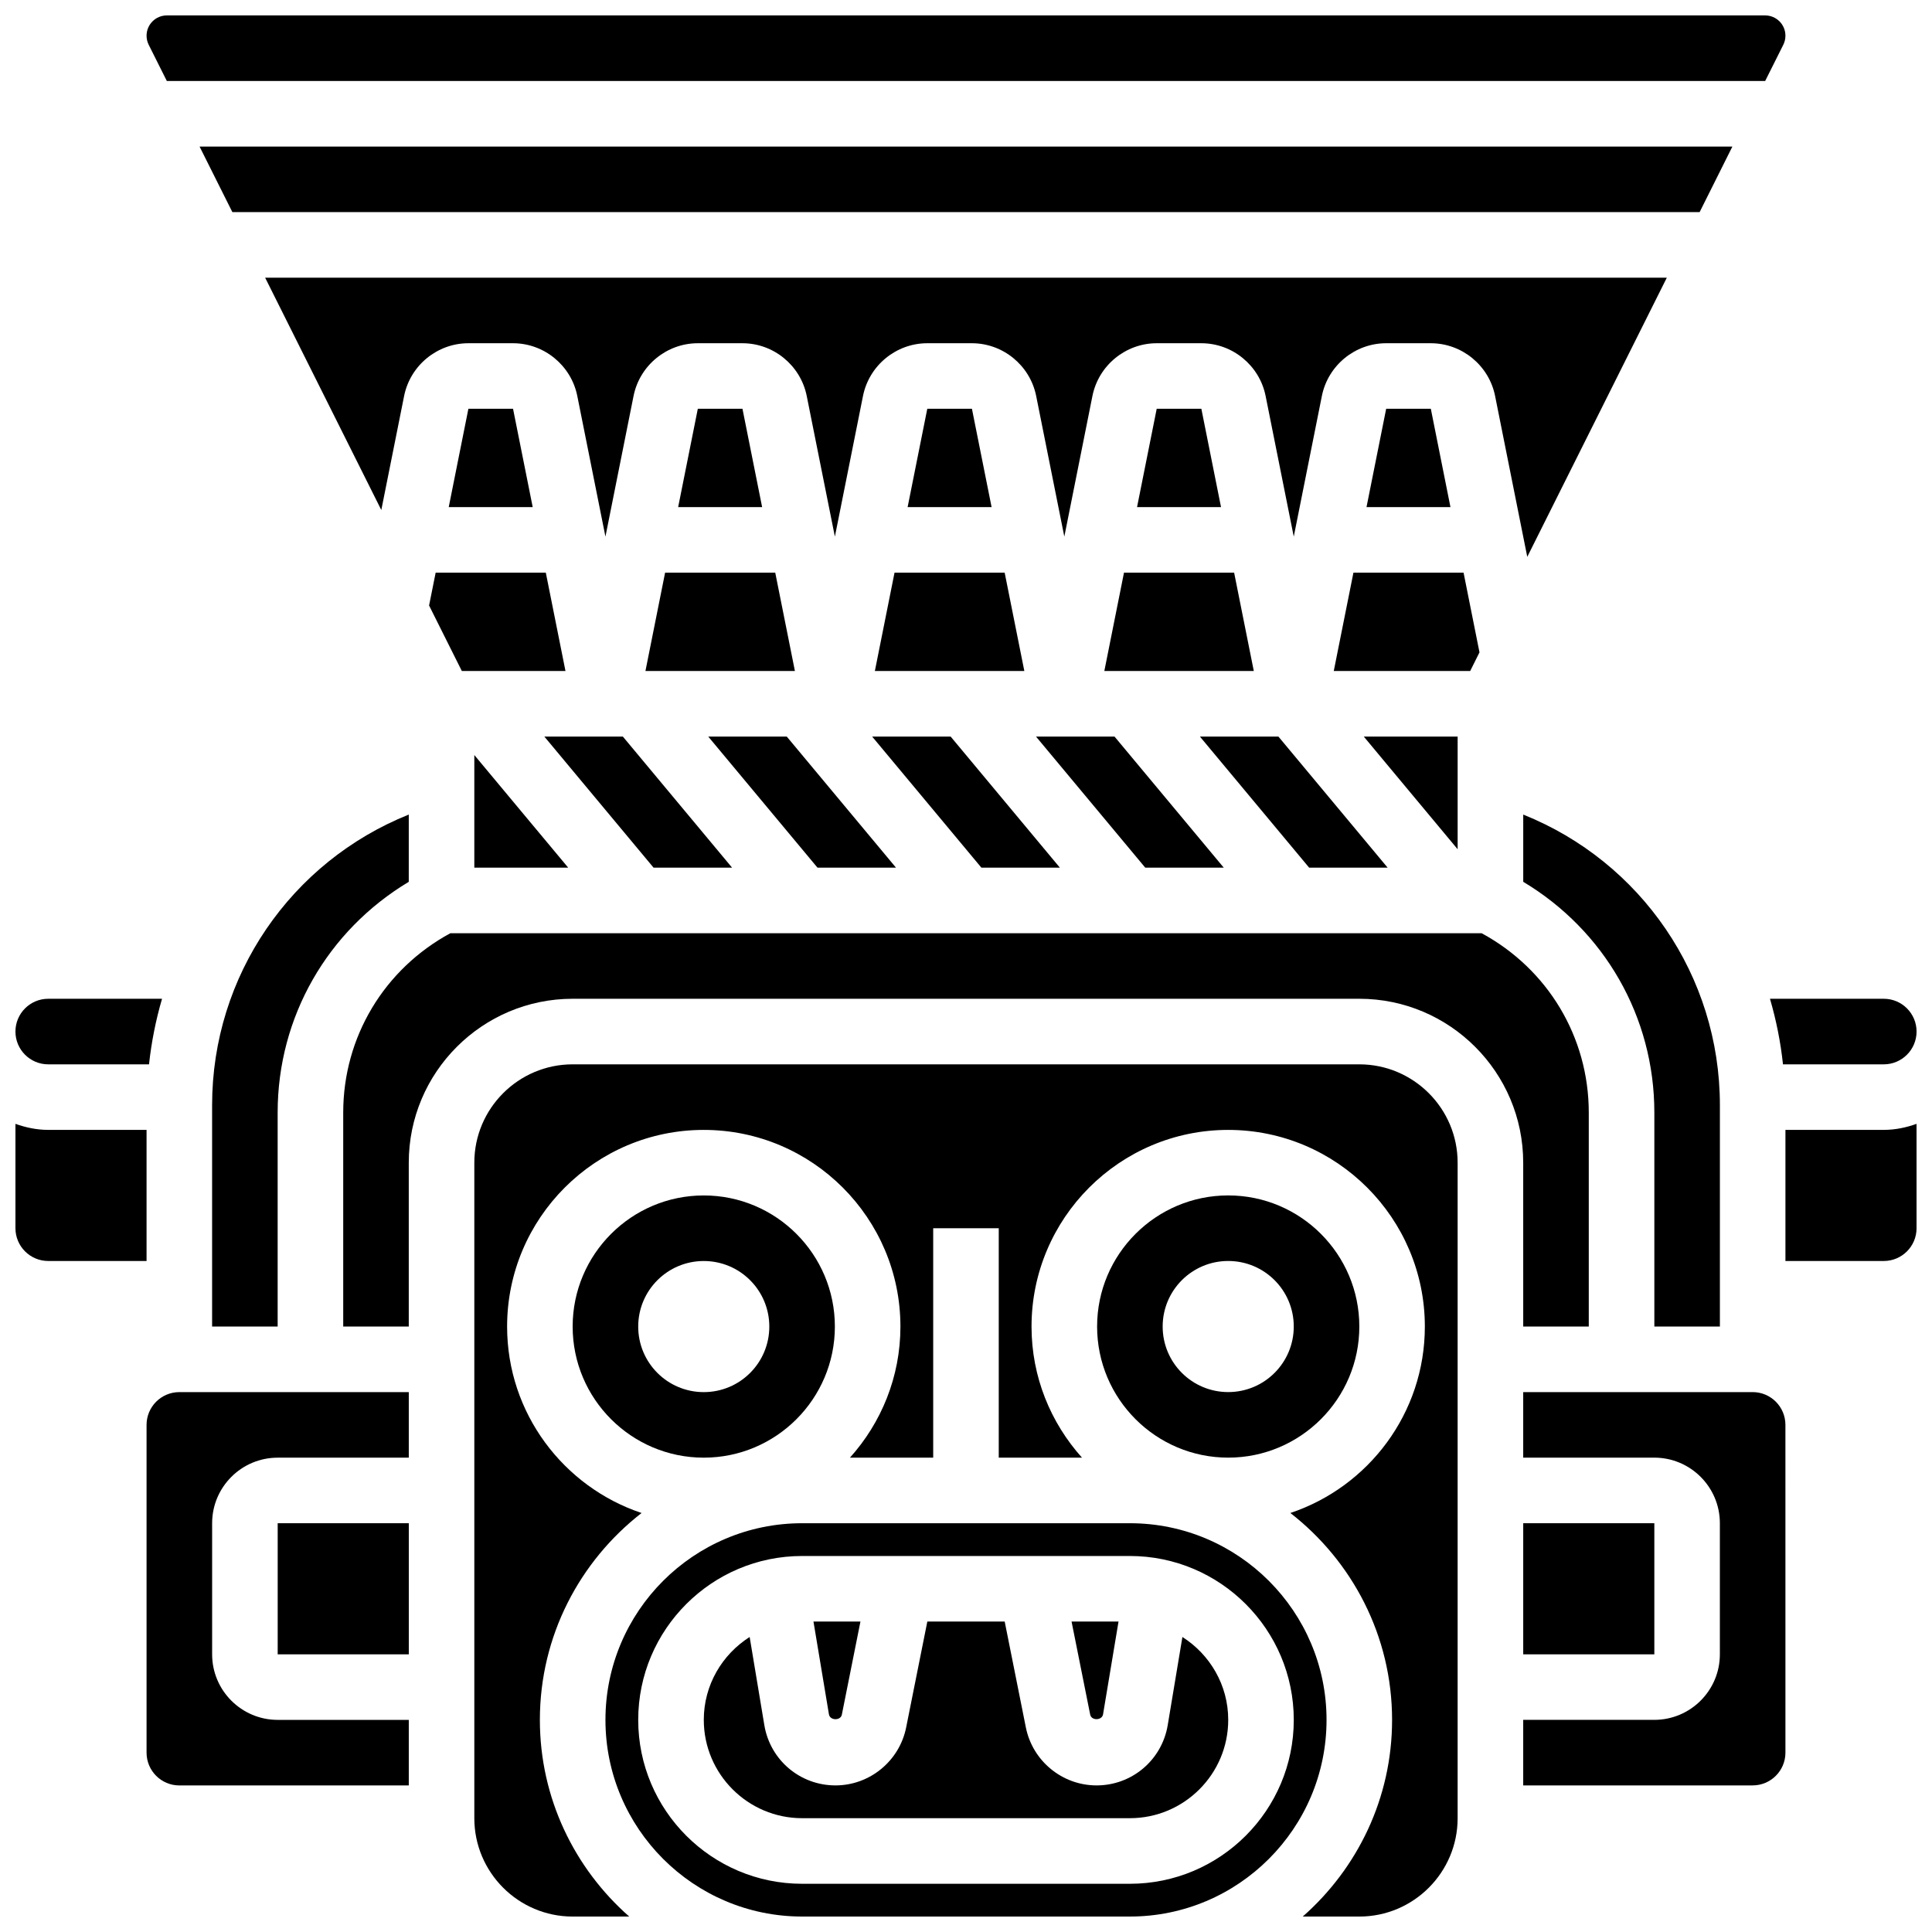<?xml version="1.0" encoding="UTF-8"?>
<!-- Uploaded to: ICON Repo, www.iconrepo.com, Generator: ICON Repo Mixer Tools -->
<svg width="800px" height="800px" version="1.1" viewBox="144 144 512 512" xmlns="http://www.w3.org/2000/svg">
 <defs>
  <clipPath id="g">
   <path d="m613 408h38.902v19h-38.902z"/>
  </clipPath>
  <clipPath id="f">
   <path d="m182 148.09h436v17.906h-436z"/>
  </clipPath>
  <clipPath id="e">
   <path d="m269 426h262v225.9h-262z"/>
  </clipPath>
  <clipPath id="d">
   <path d="m304 547h192v104.9h-192z"/>
  </clipPath>
  <clipPath id="c">
   <path d="m617 441h34.902v38h-34.902z"/>
  </clipPath>
  <clipPath id="b">
   <path d="m148.09 441h34.906v38h-34.906z"/>
  </clipPath>
  <clipPath id="a">
   <path d="m148.09 408h38.906v19h-38.906z"/>
  </clipPath>
 </defs>
 <path d="m536.08 316.88-4.219-21.117h-29.188l-5.211 26.059h36.152z"/>
 <path d="m436.66 321.82h39.609l-5.211-26.059h-29.188z"/>
 <path d="m389.74 252.33-5.211 26.059h22.254l-5.211-26.059z"/>
 <path d="m375.85 321.82h39.609l-5.211-26.059h-29.188z"/>
 <path d="m468.31 373.94-28.953-34.742h-20.805l28.953 34.742z"/>
 <path d="m424.88 373.94-28.949-34.742h-20.805l28.953 34.742z"/>
 <path d="m450.54 252.33-5.211 26.059h22.254l-5.211-26.059z"/>
 <path d="m530.29 339.2h-24.875l24.875 29.855z"/>
 <path d="m511.74 373.94-28.949-34.742h-20.805l28.953 34.742z"/>
 <path d="m257.71 304.46 8.676 17.355h27.469l-5.211-26.059h-29.188z"/>
 <path d="m268.13 252.33-5.211 26.059h22.254l-5.211-26.059z"/>
 <path d="m599.79 495.55v-58.668c0-34.336-20.961-64.531-52.117-77.012v17.816c21.5 12.898 34.746 35.762 34.746 61.152v56.711z"/>
 <path d="m511.35 252.33-5.211 26.059h22.246l-5.203-26.059z"/>
 <g clip-path="url(#g)">
  <path d="m616.51 426.06h26.711c4.793 0 8.688-3.891 8.688-8.688 0-4.793-3.891-8.688-8.688-8.688h-30.16c1.641 5.621 2.812 11.426 3.449 17.375z"/>
 </g>
 <g clip-path="url(#f)">
  <path d="m188.21 165.46h423.58l4.805-9.598c0.371-0.738 0.562-1.57 0.562-2.406 0-2.961-2.406-5.367-5.367-5.367h-423.58c-2.961 0-5.367 2.406-5.367 5.367 0 0.836 0.191 1.668 0.562 2.406z"/>
 </g>
 <path d="m338.01 373.94-28.949-34.742h-20.805l28.949 34.742z"/>
 <path d="m328.93 252.33-5.211 26.059h22.254l-5.211-26.059z"/>
 <path d="m269.7 344.09v29.852h24.879z"/>
 <path d="m315.05 321.82h39.609l-5.211-26.059h-29.188z"/>
 <path d="m381.45 373.94-28.953-34.742h-20.805l28.953 34.742z"/>
 <path d="m196.89 182.84 8.688 17.371h388.84l8.684-17.371z"/>
 <path d="m469.49 530.29c19.164 0 34.746-15.582 34.746-34.746s-15.582-34.746-34.746-34.746c-19.164 0-34.746 15.582-34.746 34.746s15.586 34.746 34.746 34.746zm0-52.117c9.598 0 17.371 7.773 17.371 17.371s-7.773 17.371-17.371 17.371c-9.598 0-17.371-7.773-17.371-17.371s7.773-17.371 17.371-17.371z"/>
 <g clip-path="url(#e)">
  <path d="m504.23 426.06h-208.47c-14.367 0-26.059 11.691-26.059 26.059v173.73c0 14.367 11.691 26.059 26.059 26.059h14.992c-14.48-12.742-23.68-31.355-23.68-52.117 0-22.289 10.59-42.102 26.953-54.828-20.68-6.914-35.637-26.434-35.637-49.41 0-28.742 23.375-52.117 52.117-52.117 28.742 0 52.117 23.375 52.117 52.117 0 13.359-5.09 25.512-13.379 34.746h22.066v-60.805h17.371v60.805h22.062c-8.285-9.234-13.375-21.383-13.375-34.746 0-28.742 23.375-52.117 52.117-52.117 28.742 0 52.117 23.375 52.117 52.117 0 22.977-14.957 42.492-35.641 49.406 16.367 12.73 26.957 32.543 26.957 54.832 0 20.762-9.199 39.375-23.68 52.117h14.992c14.367 0 26.059-11.691 26.059-26.059v-173.73c0-14.367-11.691-26.059-26.059-26.059z"/>
 </g>
 <path d="m547.67 495.55h17.371v-56.703c0-20.039-10.875-38.039-28.387-47.531h-273.31c-17.512 9.492-28.387 27.492-28.387 47.531v56.703h17.371v-43.434c0-23.949 19.484-43.434 43.434-43.434h208.47c23.949 0 43.434 19.484 43.434 43.434z"/>
 <path d="m365.25 495.55c0-19.164-15.582-34.746-34.746-34.746-19.164 0-34.746 15.582-34.746 34.746s15.582 34.746 34.746 34.746c19.16 0 34.746-15.582 34.746-34.746zm-34.746 17.375c-9.598 0-17.371-7.773-17.371-17.371 0-9.598 7.773-17.371 17.371-17.371 9.598 0 17.371 7.773 17.371 17.371 0 9.598-7.773 17.371-17.371 17.371z"/>
 <g clip-path="url(#d)">
  <path d="m443.43 547.67h-86.863c-28.742 0-52.117 23.375-52.117 52.117 0 28.742 23.375 52.117 52.117 52.117h86.863c28.742 0 52.117-23.375 52.117-52.117 0-28.742-23.375-52.117-52.117-52.117zm0 95.551h-86.863c-23.949 0-43.434-19.484-43.434-43.434 0-23.949 19.484-43.434 43.434-43.434h86.863c23.949 0 43.434 19.484 43.434 43.434 0 23.949-19.484 43.434-43.434 43.434z"/>
 </g>
 <path d="m547.67 547.67h34.746v34.746h-34.746z"/>
 <g clip-path="url(#c)">
  <path d="m617.16 443.43v34.746h26.059c4.793 0 8.688-3.891 8.688-8.688v-27.656c-2.727 0.973-5.629 1.598-8.684 1.598z"/>
 </g>
 <path d="m608.47 512.92h-60.805v17.371h34.746c9.582 0 17.371 7.793 17.371 17.371v34.746c0 9.582-7.793 17.371-17.371 17.371h-34.746v17.371h60.805c4.793 0 8.688-3.891 8.688-8.688l-0.004-86.855c0-4.797-3.891-8.688-8.684-8.688z"/>
 <path d="m436.32 598.32 4.102-24.598h-12.449l4.934 24.66c0.32 1.648 3.117 1.605 3.414-0.062z"/>
 <path d="m217.59 547.67h34.746v34.746h-34.746z"/>
 <path d="m182.84 521.61v86.863c0 4.793 3.891 8.688 8.688 8.688h60.805v-17.371l-34.746-0.004c-9.582 0-17.371-7.793-17.371-17.371v-34.746c0-9.582 7.793-17.371 17.371-17.371h34.746v-17.371l-60.805-0.004c-4.797 0-8.688 3.891-8.688 8.688z"/>
 <path d="m200.21 436.88v58.668h17.371v-56.703c0-25.391 13.246-48.262 34.746-61.152l0.004-17.824c-31.16 12.492-52.121 42.676-52.121 77.012z"/>
 <path d="m540.21 248.91 8.531 42.66 36.984-73.98h-371.46l30.785 61.57 6.047-30.238c1.633-8.09 8.789-13.961 17.031-13.961h11.82c8.242 0 15.402 5.871 17.035 13.949l7.465 37.301 7.453-37.289c1.633-8.09 8.789-13.961 17.031-13.961h11.82c8.242 0 15.402 5.871 17.035 13.949l7.465 37.301 7.453-37.289c1.633-8.09 8.789-13.961 17.031-13.961h11.82c8.242 0 15.402 5.871 17.035 13.949l7.465 37.301 7.453-37.289c1.633-8.09 8.789-13.961 17.031-13.961h11.82c8.242 0 15.402 5.871 17.035 13.949l7.465 37.301 7.453-37.289c1.633-8.09 8.789-13.961 17.031-13.961h11.82c8.254 0 15.414 5.871 17.047 13.949z"/>
 <g clip-path="url(#b)">
  <path d="m182.84 443.43h-26.059c-3.059 0-5.957-0.625-8.688-1.598v27.656c0 4.793 3.891 8.688 8.688 8.688h26.059z"/>
 </g>
 <g clip-path="url(#a)">
  <path d="m156.78 426.06h26.711c0.645-5.949 1.809-11.754 3.449-17.371l-30.16-0.004c-4.793 0-8.688 3.891-8.688 8.688s3.891 8.688 8.688 8.688z"/>
 </g>
 <path d="m367.1 598.39 4.926-24.66h-12.449l4.102 24.609c0.297 1.656 3.102 1.699 3.422 0.051z"/>
 <path d="m457.35 577.82-3.891 23.359c-1.547 9.258-9.488 15.973-18.859 15.973-9.078 0-16.957-6.461-18.738-15.367l-5.609-28.062h-20.5l-5.613 28.066c-1.781 8.902-9.66 15.363-18.734 15.363-9.371 0-17.305-6.715-18.848-15.965l-3.891-23.367c-7.285 4.633-12.156 12.719-12.156 21.961 0 14.367 11.691 26.059 26.059 26.059h86.863c14.367 0 26.059-11.691 26.059-26.059 0-9.242-4.871-17.328-12.141-21.961z"/>
</svg>